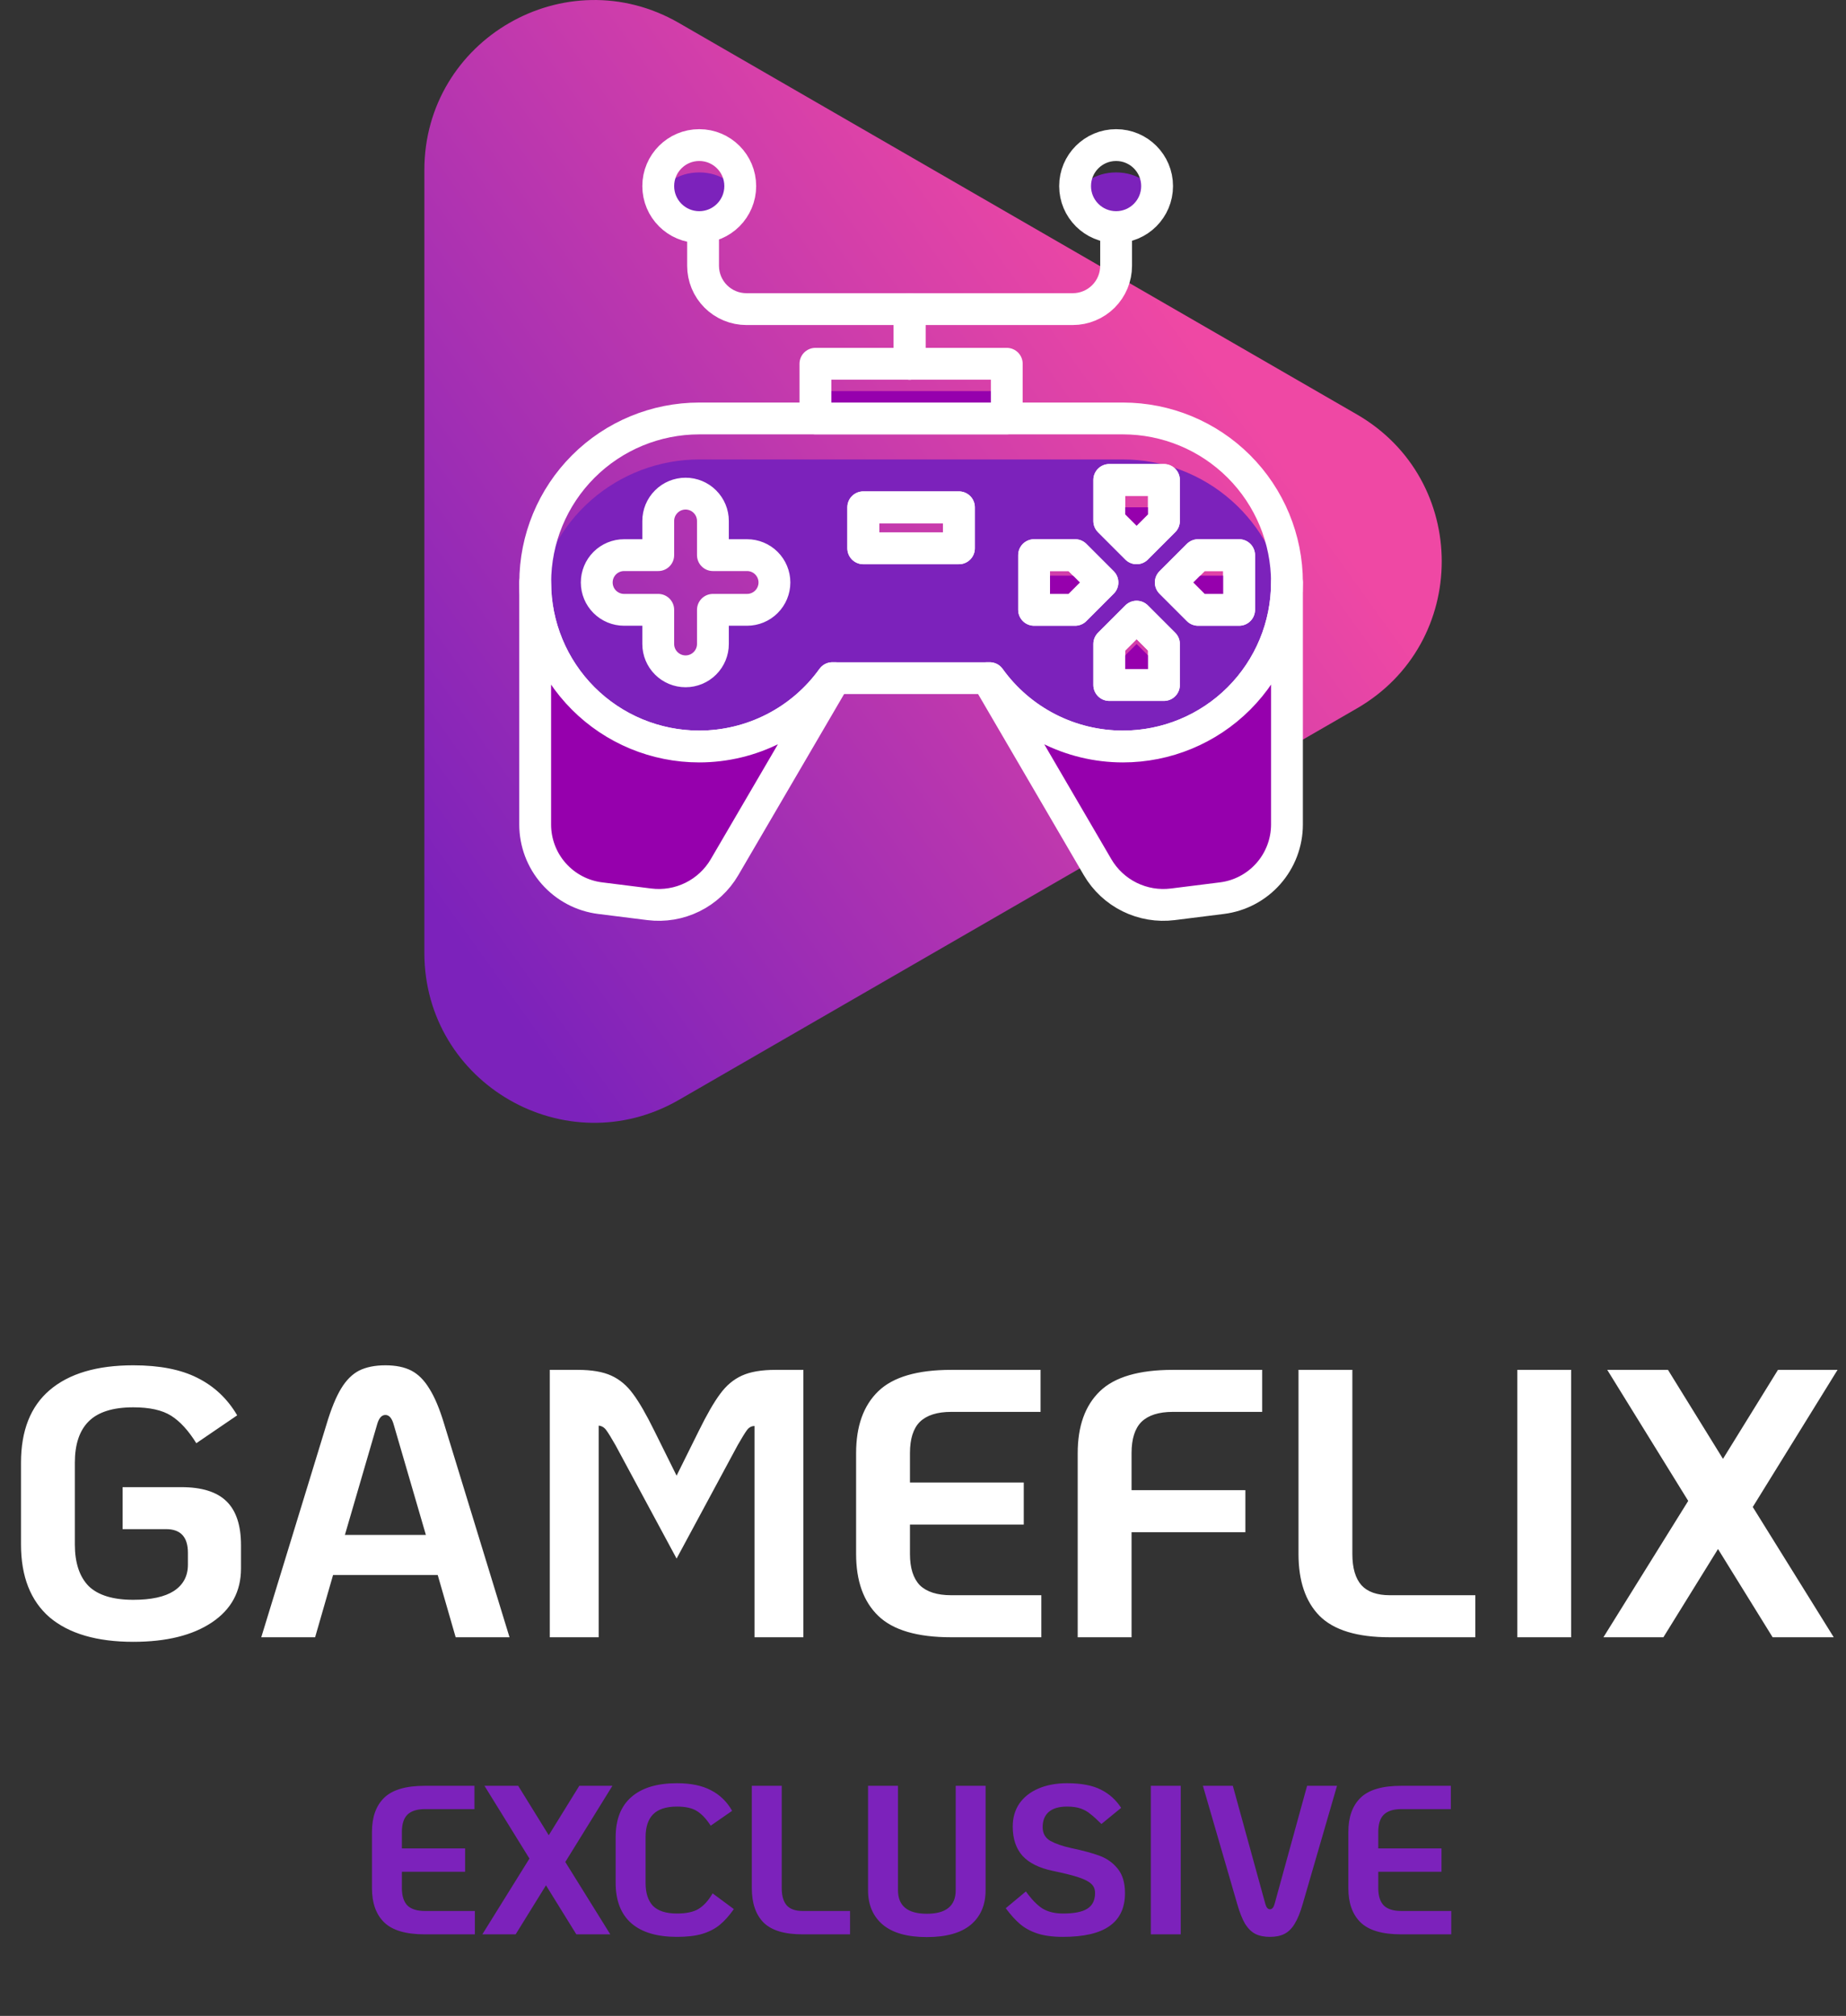 <svg width="87" height="95" viewBox="0 0 87 95" fill="none" xmlns="http://www.w3.org/2000/svg">
<rect x="0" y="0" width="87" height="95" fill="#333333" stroke="none"/>
<path d="M63.947 19.529C69.281 22.608 69.281 30.306 63.947 33.385L32 51.83C26.667 54.909 20 51.06 20 44.902V8.012C20 1.854 26.667 -1.995 32 1.084L63.947 19.529Z" fill="url(#paint0_linear_49_128)"/>
<path d="M52.923 21.652H32.955C31.072 21.652 29.254 22.34 27.842 23.585C26.43 24.83 25.522 26.548 25.286 28.416C25.522 30.283 26.43 32.001 27.842 33.246C29.254 34.492 31.072 35.179 32.955 35.179C34.181 35.179 35.391 34.887 36.482 34.327C37.574 33.767 38.516 32.955 39.232 31.958H46.639C47.356 32.956 48.299 33.768 49.392 34.328C50.485 34.888 51.695 35.18 52.923 35.179C54.806 35.179 56.623 34.492 58.035 33.246C59.447 32.001 60.356 30.283 60.591 28.416C60.356 26.548 59.447 24.83 58.035 23.585C56.623 22.34 54.806 21.652 52.923 21.652V21.652ZM36.059 28.416C35.825 28.623 35.522 28.737 35.209 28.738H33.599V30.348C33.599 30.69 33.463 31.017 33.221 31.259C32.98 31.5 32.652 31.636 32.311 31.636C31.969 31.636 31.641 31.5 31.4 31.259C31.158 31.017 31.022 30.69 31.022 30.348V28.738H29.412C29.099 28.737 28.797 28.623 28.562 28.416C28.424 28.295 28.314 28.146 28.239 27.98C28.163 27.813 28.124 27.632 28.124 27.449C28.124 27.108 28.259 26.78 28.501 26.538C28.743 26.297 29.07 26.161 29.412 26.161H31.022V24.551C31.022 24.209 31.158 23.881 31.4 23.64C31.641 23.398 31.969 23.262 32.311 23.262C32.652 23.262 32.98 23.398 33.221 23.64C33.463 23.881 33.599 24.209 33.599 24.551V26.161H35.209C35.551 26.161 35.879 26.297 36.12 26.538C36.362 26.78 36.498 27.108 36.498 27.449C36.497 27.632 36.458 27.813 36.383 27.98C36.307 28.146 36.197 28.295 36.059 28.416V28.416ZM45.193 25.839H40.684V23.907H45.193V25.839ZM50.669 28.738H48.736V26.161H50.669L51.957 27.449L50.669 28.738ZM54.855 32.28H52.279V30.348L53.567 29.06L54.855 30.348V32.28ZM54.855 24.551L53.567 25.839L52.279 24.551V22.618H54.855V24.551ZM58.398 28.738H56.466L55.177 27.449L56.466 26.161H58.398V28.738Z" fill="#7C22BB"/>
<path d="M52.923 19.72H32.955C30.905 19.72 28.939 20.534 27.489 21.984C26.04 23.433 25.225 25.399 25.225 27.449C25.225 29.499 26.04 31.465 27.489 32.915C28.939 34.365 30.905 35.179 32.955 35.179C34.181 35.179 35.391 34.887 36.482 34.327C37.574 33.767 38.516 32.955 39.232 31.958H46.639C47.356 32.956 48.299 33.768 49.392 34.328C50.485 34.888 51.695 35.18 52.923 35.179C54.973 35.179 56.939 34.365 58.389 32.915C59.838 31.465 60.653 29.499 60.653 27.449C60.653 25.399 59.838 23.433 58.389 21.984C56.939 20.534 54.973 19.72 52.923 19.72ZM35.209 28.738H33.599V30.348C33.599 30.69 33.463 31.017 33.221 31.259C32.98 31.5 32.652 31.636 32.311 31.636C31.969 31.636 31.641 31.5 31.4 31.259C31.158 31.017 31.022 30.69 31.022 30.348V28.738H29.412C29.07 28.738 28.743 28.602 28.501 28.36C28.259 28.119 28.124 27.791 28.124 27.449C28.124 27.108 28.259 26.78 28.501 26.538C28.743 26.297 29.07 26.161 29.412 26.161H31.022V24.551C31.022 24.209 31.158 23.881 31.4 23.64C31.641 23.398 31.969 23.262 32.311 23.262C32.652 23.262 32.98 23.398 33.221 23.64C33.463 23.881 33.599 24.209 33.599 24.551V26.161H35.209C35.551 26.161 35.879 26.297 36.12 26.538C36.362 26.78 36.498 27.108 36.498 27.449C36.498 27.791 36.362 28.119 36.12 28.36C35.879 28.602 35.551 28.738 35.209 28.738ZM50.669 28.738H48.736V26.161H50.669L51.957 27.449L50.669 28.738ZM54.855 32.28H52.279V30.348L53.567 29.06L54.855 30.348V32.28ZM54.855 24.551L53.567 25.839L52.279 24.551V22.618H54.855V24.551ZM56.466 28.738L55.177 27.449L56.466 26.161H58.398V28.738H56.466ZM45.193 25.839H40.684V23.907H45.193V25.839Z" stroke="white" stroke-width="1.5" stroke-linecap="round" stroke-linejoin="round"/>
<path d="M54.855 24.551L53.567 25.839L52.279 24.551V23.907H54.855V24.551ZM52.279 32.281H54.855V31.636L53.567 30.348L52.279 31.636V32.281ZM58.398 28.738V27.127H56.466L55.177 27.449L56.466 28.738H58.398ZM48.736 27.127V28.738H50.669L51.957 27.449L50.669 27.127H48.736Z" fill="#9600AD"/>
<path d="M54.855 24.551L53.567 25.839L52.279 24.551V22.618H54.855V24.551ZM52.279 32.28H54.855V30.348L53.567 29.06L52.279 30.348V32.28ZM58.398 28.738V26.161H56.466L55.177 27.449L56.466 28.738H58.398ZM48.736 26.161V28.738H50.669L51.957 27.449L50.669 26.161H48.736Z" stroke="white" stroke-width="1.5" stroke-linecap="round" stroke-linejoin="round"/>
<path d="M45.193 23.907H40.684V25.839H45.193V23.907Z" stroke="white" stroke-width="1.5" stroke-linecap="round" stroke-linejoin="round"/>
<path d="M47.448 18.431H38.43V19.72H47.448V18.431Z" fill="#9600AD"/>
<path d="M47.448 17.143H38.43V19.72H47.448V17.143Z" stroke="white" stroke-width="1.5" stroke-linecap="round" stroke-linejoin="round"/>
<path d="M37.827 34.091L34.08 40.905C33.828 41.335 32.939 42.024 32.536 42.316C32.133 42.608 30.681 42.449 30.195 42.554L28.291 42.316C27.445 42.211 26.666 41.8 26.101 41.16C25.536 40.521 25.225 39.697 25.225 38.844V27.449C25.225 29.36 25.932 31.202 27.21 32.622C28.488 34.041 30.247 34.937 32.146 35.137C32.415 35.166 32.685 35.18 32.955 35.179C34.115 35.181 36.783 34.596 37.827 34.091Z" fill="#9600AD"/>
<path d="M60.312 31.366V38.861C60.312 39.714 59.929 40.606 59.364 41.246C58.8 41.885 57.145 42.22 56.298 42.326L54.202 42.59C53.69 42.498 53.204 42.297 52.777 41.999C52.351 41.702 51.994 41.316 51.731 40.867L47.815 34.164L46.527 31.958H46.646C47.297 32.865 48.138 33.62 49.109 34.171C50.08 34.722 51.16 35.056 52.272 35.15C52.485 35.169 52.704 35.179 52.916 35.179C54.194 35.179 55.451 34.864 56.576 34.259C57.701 33.655 59.607 32.431 60.312 31.366Z" fill="#9600AD"/>
<path d="M39.351 31.958L34.146 40.867C33.792 41.473 33.267 41.962 32.637 42.273C32.008 42.584 31.3 42.703 30.604 42.616L28.288 42.326C27.441 42.221 26.663 41.809 26.098 41.17C25.533 40.531 25.222 39.707 25.222 38.854V27.449C25.222 29.499 26.036 31.465 27.486 32.915C28.935 34.365 30.901 35.179 32.951 35.179C34.178 35.179 35.387 34.887 36.479 34.327C37.57 33.767 38.513 32.955 39.228 31.958H39.351Z" stroke="white" stroke-width="1.5" stroke-linecap="round" stroke-linejoin="round"/>
<path d="M60.653 27.449V38.854C60.653 39.707 60.341 40.531 59.776 41.17C59.212 41.809 58.433 42.221 57.586 42.326L55.271 42.616C54.574 42.703 53.867 42.584 53.237 42.273C52.607 41.962 52.083 41.473 51.728 40.867L46.527 31.958H46.646C47.361 32.955 48.304 33.767 49.395 34.327C50.487 34.887 51.696 35.179 52.923 35.179C54.973 35.179 56.939 34.365 58.389 32.915C59.838 31.465 60.653 29.499 60.653 27.449Z" stroke="white" stroke-width="1.5" stroke-linecap="round" stroke-linejoin="round"/>
<path d="M42.868 17.143V14.567H50.559C50.827 14.567 51.093 14.514 51.34 14.411C51.588 14.309 51.813 14.158 52.003 13.969C52.193 13.779 52.343 13.554 52.446 13.306C52.548 13.058 52.601 12.793 52.601 12.525V10.702" stroke="white" stroke-width="1.5" stroke-linecap="round" stroke-linejoin="round"/>
<path d="M42.868 17.143V14.567H35.177C34.909 14.567 34.643 14.514 34.395 14.411C34.148 14.309 33.923 14.158 33.733 13.969C33.544 13.779 33.393 13.554 33.29 13.306C33.188 13.058 33.135 12.793 33.135 12.525V10.702" stroke="white" stroke-width="1.5" stroke-linecap="round" stroke-linejoin="round"/>
<path d="M52.601 10.702C53.606 10.702 54.42 10.125 54.42 9.414C54.42 8.702 53.606 8.125 52.601 8.125C51.596 8.125 50.781 8.702 50.781 9.414C50.781 10.125 51.596 10.702 52.601 10.702Z" fill="#7C22BB"/>
<path d="M32.955 10.702C33.96 10.702 34.774 10.125 34.774 9.414C34.774 8.702 33.96 8.125 32.955 8.125C31.95 8.125 31.135 8.702 31.135 9.414C31.135 10.125 31.95 10.702 32.955 10.702Z" fill="#7C22BB"/>
<path d="M52.601 10.702C53.668 10.702 54.533 9.837 54.533 8.769C54.533 7.702 53.668 6.837 52.601 6.837C51.533 6.837 50.668 7.702 50.668 8.769C50.668 9.837 51.533 10.702 52.601 10.702Z" stroke="white" stroke-width="1.5" stroke-linecap="round" stroke-linejoin="round"/>
<path d="M32.955 10.702C34.022 10.702 34.887 9.837 34.887 8.769C34.887 7.702 34.022 6.837 32.955 6.837C31.887 6.837 31.022 7.702 31.022 8.769C31.022 9.837 31.887 10.702 32.955 10.702Z" stroke="white" stroke-width="1.5" stroke-linecap="round" stroke-linejoin="round"/>
<path d="M6.282 77.371C4.566 77.371 3.252 76.987 2.34 76.219C1.44 75.439 0.99 74.293 0.99 72.781V68.93C0.99 67.418 1.44 66.278 2.34 65.51C3.252 64.73 4.566 64.34 6.282 64.34C7.518 64.34 8.526 64.537 9.306 64.933C10.098 65.329 10.722 65.918 11.178 66.698L9.252 68.011C8.88 67.412 8.484 66.98 8.064 66.716C7.644 66.451 7.05 66.32 6.282 66.32C5.322 66.32 4.62 66.541 4.176 66.986C3.744 67.418 3.528 68.066 3.528 68.93V72.781C3.528 73.645 3.744 74.299 4.176 74.743C4.62 75.175 5.322 75.391 6.282 75.391C7.122 75.391 7.758 75.254 8.19 74.978C8.634 74.689 8.856 74.275 8.856 73.736V73.177C8.856 72.433 8.514 72.061 7.83 72.061H5.778V70.082H8.55C9.51 70.082 10.218 70.303 10.674 70.748C11.13 71.192 11.358 71.882 11.358 72.817V73.915C11.358 74.996 10.902 75.841 9.99 76.454C9.078 77.066 7.842 77.371 6.282 77.371ZM20.629 74.222H15.697L14.851 77.156H12.313L15.391 67.112C15.607 66.391 15.835 65.834 16.075 65.438C16.315 65.041 16.597 64.76 16.921 64.591C17.257 64.424 17.671 64.34 18.163 64.34C18.655 64.34 19.063 64.424 19.387 64.591C19.711 64.76 19.993 65.041 20.233 65.438C20.485 65.834 20.719 66.391 20.935 67.112L24.013 77.156H21.475L20.629 74.222ZM20.071 72.332L18.559 67.147C18.475 66.835 18.343 66.68 18.163 66.68C17.983 66.68 17.851 66.835 17.767 67.147L16.255 72.332H20.071ZM25.911 64.555H27.225C27.885 64.555 28.413 64.645 28.809 64.826C29.205 65.005 29.547 65.293 29.835 65.689C30.123 66.073 30.459 66.656 30.843 67.436L31.887 69.541L32.931 67.436C33.315 66.656 33.651 66.073 33.939 65.689C34.227 65.293 34.569 65.005 34.965 64.826C35.361 64.645 35.889 64.555 36.549 64.555H37.863V77.156H35.559V67.201C35.415 67.201 35.295 67.267 35.199 67.4C35.103 67.531 34.959 67.766 34.767 68.102L31.887 73.448L29.007 68.102C28.815 67.766 28.671 67.531 28.575 67.4C28.479 67.267 28.359 67.195 28.215 67.183V77.156H25.911V64.555ZM44.829 77.156C43.233 77.156 42.087 76.82 41.391 76.147C40.695 75.475 40.347 74.504 40.347 73.231V68.48C40.347 67.207 40.695 66.236 41.391 65.564C42.087 64.891 43.233 64.555 44.829 64.555H49.041V66.535H44.829C44.169 66.535 43.677 66.692 43.353 67.004C43.041 67.316 42.885 67.808 42.885 68.48V69.865H48.249V71.846H42.885V73.231C42.885 73.891 43.041 74.383 43.353 74.707C43.677 75.019 44.169 75.175 44.829 75.175H49.077V77.156H44.829ZM50.791 68.48C50.791 67.207 51.139 66.236 51.835 65.564C52.531 64.891 53.677 64.555 55.273 64.555H59.485V66.535H55.273C54.613 66.535 54.121 66.692 53.797 67.004C53.485 67.316 53.329 67.808 53.329 68.48V70.225H58.693V72.206H53.329V77.156H50.791V68.48ZM65.499 77.156C63.963 77.156 62.859 76.82 62.187 76.147C61.527 75.475 61.197 74.504 61.197 73.231V64.555H63.735V73.231C63.735 73.891 63.879 74.383 64.167 74.707C64.455 75.019 64.899 75.175 65.499 75.175H69.531V77.156H65.499ZM71.508 64.555H74.046V77.156H71.508V64.555ZM82.606 71.017L86.422 77.156H83.542L80.968 72.998L78.394 77.156H75.568L79.564 70.73L75.748 64.555H78.61L81.202 68.749L83.794 64.555H86.602L82.606 71.017Z" fill="white"/>
<path d="M20.02 91.156C19.133 91.156 18.497 90.969 18.11 90.596C17.723 90.222 17.53 89.682 17.53 88.975V86.335C17.53 85.629 17.723 85.089 18.11 84.716C18.497 84.342 19.133 84.156 20.02 84.156H22.36V85.255H20.02C19.653 85.255 19.38 85.342 19.2 85.516C19.027 85.689 18.94 85.962 18.94 86.335V87.106H21.92V88.206H18.94V88.975C18.94 89.342 19.027 89.615 19.2 89.796C19.38 89.969 19.653 90.055 20.02 90.055H22.38V91.156H20.02ZM26.642 87.746L28.762 91.156H27.162L25.732 88.846L24.302 91.156H22.732L24.952 87.585L22.832 84.156H24.422L25.862 86.486L27.302 84.156H28.862L26.642 87.746ZM31.905 91.275C30.965 91.275 30.248 91.062 29.755 90.635C29.262 90.202 29.015 89.566 29.015 88.725V86.585C29.015 85.746 29.262 85.112 29.755 84.686C30.248 84.252 30.965 84.035 31.905 84.035C32.558 84.035 33.092 84.145 33.505 84.365C33.925 84.579 34.258 84.902 34.505 85.335L33.495 86.035C33.288 85.716 33.072 85.486 32.845 85.346C32.625 85.206 32.312 85.135 31.905 85.135C31.392 85.135 31.015 85.259 30.775 85.505C30.541 85.746 30.425 86.106 30.425 86.585V88.725C30.425 89.206 30.541 89.569 30.775 89.816C31.015 90.055 31.392 90.175 31.905 90.175C32.345 90.175 32.685 90.102 32.925 89.956C33.172 89.802 33.392 89.559 33.585 89.225L34.585 89.966C34.371 90.272 34.151 90.519 33.925 90.706C33.698 90.892 33.422 91.035 33.095 91.135C32.775 91.229 32.378 91.275 31.905 91.275ZM37.822 91.156C36.969 91.156 36.355 90.969 35.982 90.596C35.615 90.222 35.432 89.682 35.432 88.975V84.156H36.842V88.975C36.842 89.342 36.922 89.615 37.082 89.796C37.242 89.969 37.489 90.055 37.822 90.055H40.062V91.156H37.822ZM43.681 91.285C42.767 91.285 42.077 91.092 41.611 90.706C41.144 90.312 40.91 89.769 40.91 89.076V84.156H42.321V89.076C42.321 89.816 42.774 90.186 43.681 90.186C44.587 90.186 45.041 89.816 45.041 89.076V84.156H46.45V89.076C46.45 89.769 46.217 90.312 45.751 90.706C45.284 91.092 44.594 91.285 43.681 91.285ZM50.099 91.275C49.619 91.275 49.215 91.222 48.889 91.115C48.569 91.009 48.299 90.862 48.079 90.675C47.859 90.489 47.632 90.239 47.399 89.925L48.349 89.135C48.622 89.516 48.886 89.785 49.139 89.945C49.399 90.099 49.719 90.175 50.099 90.175C50.626 90.175 51.009 90.099 51.249 89.945C51.489 89.792 51.609 89.546 51.609 89.206C51.609 89.032 51.552 88.892 51.439 88.785C51.325 88.672 51.129 88.569 50.849 88.475C50.575 88.382 50.166 88.279 49.619 88.165C48.979 88.032 48.502 87.796 48.189 87.456C47.882 87.109 47.729 86.649 47.729 86.076C47.729 85.662 47.832 85.302 48.039 84.996C48.252 84.689 48.552 84.452 48.939 84.285C49.325 84.119 49.776 84.035 50.289 84.035C50.956 84.035 51.486 84.135 51.879 84.335C52.272 84.529 52.592 84.816 52.839 85.195L51.909 85.956C51.702 85.749 51.529 85.592 51.389 85.486C51.255 85.372 51.102 85.285 50.929 85.225C50.755 85.165 50.542 85.135 50.289 85.135C49.909 85.135 49.622 85.219 49.429 85.385C49.236 85.552 49.139 85.792 49.139 86.106C49.139 86.399 49.262 86.615 49.509 86.755C49.755 86.889 50.072 86.999 50.459 87.085C51.032 87.206 51.489 87.329 51.829 87.456C52.169 87.582 52.452 87.785 52.679 88.066C52.906 88.346 53.019 88.729 53.019 89.216C53.019 89.909 52.776 90.425 52.289 90.766C51.809 91.106 51.079 91.275 50.099 91.275ZM54.237 84.156H55.647V91.156H54.237V84.156ZM59.852 91.275C59.579 91.275 59.349 91.229 59.162 91.135C58.982 91.042 58.822 90.885 58.682 90.665C58.549 90.439 58.425 90.129 58.312 89.736L56.692 84.156H58.102L59.632 89.716C59.679 89.889 59.752 89.975 59.852 89.975C59.952 89.975 60.026 89.889 60.072 89.716L61.602 84.156H63.012L61.392 89.736C61.279 90.129 61.152 90.439 61.012 90.665C60.879 90.885 60.719 91.042 60.532 91.135C60.352 91.229 60.126 91.275 59.852 91.275ZM66.036 91.156C65.149 91.156 64.512 90.969 64.126 90.596C63.739 90.222 63.546 89.682 63.546 88.975V86.335C63.546 85.629 63.739 85.089 64.126 84.716C64.512 84.342 65.149 84.156 66.036 84.156H68.376V85.255H66.036C65.669 85.255 65.396 85.342 65.216 85.516C65.042 85.689 64.956 85.962 64.956 86.335V87.106H67.936V88.206H64.956V88.975C64.956 89.342 65.042 89.615 65.216 89.796C65.396 89.969 65.669 90.055 66.036 90.055H68.396V91.156H66.036Z" fill="#7C22BB"/>
<defs>
<linearGradient id="paint0_linear_49_128" x1="18.135" y1="40.63" x2="55.06" y2="14.148" gradientUnits="userSpaceOnUse">
<stop offset="0.013" stop-color="#7C22BB"/>
<stop offset="1" stop-color="#EF48A4"/>
</linearGradient>
</defs>
</svg>
